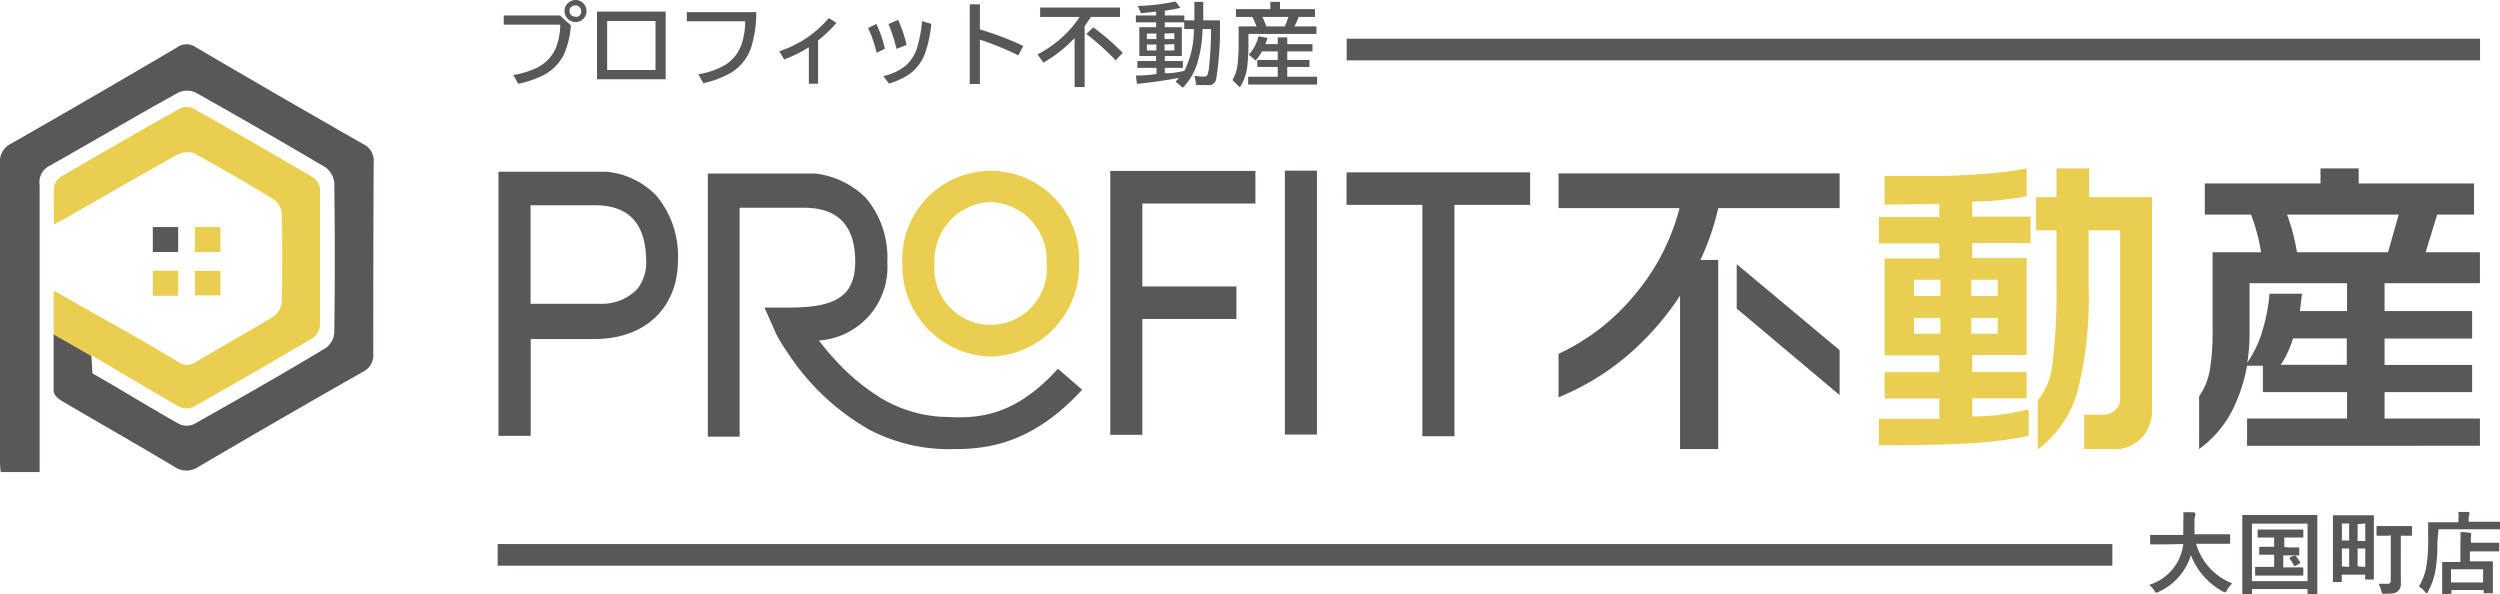 <svg xmlns="http://www.w3.org/2000/svg" viewBox="0 0 189.28 45"><defs><style>.cls-1{fill:#e9ce4f;}.cls-2{fill:#595757;}.cls-3{fill:none;}</style></defs><g id="レイヤー_2" data-name="レイヤー 2"><g id="レイヤー_1-2" data-name="レイヤー 1"><path class="cls-1" d="M153.44,12.75v2.11c-.59.11-1.22.2-1.91.28a19.14,19.14,0,0,1-2.21.12V16.4h4.42v2h-4.42v1.14h4.12v7.34h-4.12v1.28h4.12v2h-4.12v1.37a17.94,17.94,0,0,0,2.7-.21L153.6,31v2a32.28,32.28,0,0,1-4.76.58c-1.7.09-3.9.13-6.58.13v-2l4.57,0V30.18h-4.14v-2h4.14V26.91h-4.14V19.57h4.14V18.43h-4.57v-2h4.57v-1l-4.14.07V13.32c1.72,0,3.11,0,4.18,0s2.21-.08,3.45-.16A28,28,0,0,0,153.44,12.75Zm-8.53,9.66h2V21.18h-2Zm0,2.86h2v-1.2h-2Zm4.34-2.86h2V21.18h-2Zm0,2.86h2v-1.2h-2Zm8.92-12.52v2.18h4.76V31.05a2.92,2.92,0,0,1-.82,2.14A2.75,2.75,0,0,1,160,34h-2.2v-2.6h1.33a1.49,1.49,0,0,0,1-.33,1.18,1.18,0,0,0,.39-1V17.44h-2.39V21.6a29.07,29.07,0,0,1-.85,8.08,8.29,8.29,0,0,1-3,4.35V30.32a5.15,5.15,0,0,0,1.12-2.83,41.64,41.64,0,0,0,.3-5.79V17.44h-1.54V14.93h1.54V12.75Z"/><path class="cls-1" d="M75,27a6.88,6.88,0,0,0,6.7-7,6.7,6.7,0,1,0-13.38,0A6.88,6.88,0,0,0,75,27ZM75,15.3a4.39,4.39,0,0,1,4.24,4.62,4.26,4.26,0,1,1-8.48,0A4.39,4.39,0,0,1,75,15.3Z"/><path class="cls-2" d="M139.28,13.13v2.63h-9.19a18.72,18.72,0,0,1-.57,2,17.64,17.64,0,0,1-.78,1.92h1.35V34H127.2V22.39a21.56,21.56,0,0,1-4,4.54A19.38,19.38,0,0,1,118,30.08V26.79a16.47,16.47,0,0,0,5.8-4.51,16.53,16.53,0,0,0,3.36-6.52H118V13.13Zm0,13.38v3.4l-7.79-6.55V20Z"/><path class="cls-2" d="M178.58,12.75v1.14h8.73v2.36h-2.79l-.87,2.85h4.11v2.34h-7.22v2.11h6.63v2.08h-6.63v2h6.63v2.06h-6.63v2h7.22v2.06H170.13V31.69h7.57v-2h-6.37v-2h-1.2a12.45,12.45,0,0,1-1.19,3.52A8.38,8.38,0,0,1,166.5,34v-4a4.83,4.83,0,0,0,.81-2,16.6,16.6,0,0,0,.21-2.83V19.1h3.67a13.82,13.82,0,0,0-.31-1.45,12,12,0,0,0-.45-1.4h-3.5V13.89h8.76V12.75Zm-8.26,12.48a14.09,14.09,0,0,1-.17,2.22,8.3,8.3,0,0,0,1.18-2.55,13,13,0,0,0,.5-2.66h2.46l-.16,1.31h3.57V21.44h-7.38Zm2.36,2.39h5v-2h-4.07A7.69,7.69,0,0,1,172.68,27.62Zm1.23-8.52h6.89l.81-2.85h-8.45A15.65,15.65,0,0,1,173.91,19.1Z"/><path class="cls-2" d="M45.88,13h0c-.28,0-2.83,0-7.9,0h-.24v20h2.44V25.67H45c3.84,0,6.33-2.35,6.33-6a7.15,7.15,0,0,0-1.62-4.84A6,6,0,0,0,45.88,13Zm-.11,10-.71,0H40.17V15.54h4.89c2.52,0,3.81,1.37,3.86,4.08a3.3,3.3,0,0,1-.66,2.25A3.7,3.7,0,0,1,45.77,23Z"/><path class="cls-2" d="M79.94,28.09c-2.86,3.08-5.29,3.51-7.47,3.51l-1.29-.05A10.11,10.11,0,0,1,66.8,30.2a16,16,0,0,1-3.18-2.54A20.32,20.32,0,0,1,62,25.78a5.57,5.57,0,0,0,5.18-5.94A7,7,0,0,0,65.57,15a6.51,6.51,0,0,0-3.84-1.86H53.59V33.06H56V15.73h4.89c2.56,0,3.86,1.37,3.86,4.08,0,2.91-1.9,3.48-5.19,3.48l-1.68,0,.89,2a12.29,12.29,0,0,0,.91,1.48,18,18,0,0,0,6.17,5.78h0A13.07,13.07,0,0,0,72.35,34c2.5,0,5.83-.49,9.41-4.31l.17-.18L80.1,27.92Z"/><polygon class="cls-2" points="84.06 32.92 86.49 32.92 86.49 24.15 93.61 24.15 93.61 21.69 86.49 21.69 86.49 15.41 95.05 15.41 95.05 12.94 84.06 12.94 84.06 32.92"/><rect class="cls-2" x="97.28" y="12.92" width="2.43" height="19.98"/><polygon class="cls-2" points="101.95 13.05 101.95 15.51 107.69 15.51 107.69 33.03 110.12 33.03 110.12 15.51 115.85 15.51 115.85 13.05 101.95 13.05"/><path class="cls-1" d="M16.69,20.51v1.85H14.76V20.51Z"/><path class="cls-1" d="M11.57,22.39V20.5h1.92v1.89Z"/><path class="cls-2" d="M11.57,19.08V17.19h1.92v1.89Z"/><path class="cls-1" d="M14.76,19.08V17.19h1.93v1.89Z"/><path class="cls-3" d="M6.91,26.92l1.6.91c-.54-.32-1.07-.64-1.6-.94Z"/><path class="cls-2" d="M28.29,12.3a1.38,1.38,0,0,0-.79-1.39Q21.14,7.28,14.83,3.58a1.2,1.2,0,0,0-1.41,0Q7.14,7.28.83,10.88A1.48,1.48,0,0,0,0,12.36c0,7.43,0,14.86,0,22.3,0,.36,0,.72.06,1.08H3V34.46C3,27.65,3,20.83,3,14a1.38,1.38,0,0,1,.72-1.43C7,10.73,10.22,8.82,13.52,7A1.59,1.59,0,0,1,14.8,7q4.95,2.78,9.83,5.66a1.65,1.65,0,0,1,.68,1.19c.05,3.79.05,7.57,0,11.36a1.57,1.57,0,0,1-.62,1.12c-3.3,2-6.64,3.88-10,5.78a1.34,1.34,0,0,1-1.11,0C11.59,31,9,29.4,7,28.27l-.08-1.35L4.06,25.29c0,1.47,0,2.89,0,4.32,0,.25.32.57.58.72,2.84,1.68,5.71,3.3,8.55,5a1.61,1.61,0,0,0,1.86,0q6.18-3.63,12.41-7.17a1.39,1.39,0,0,0,.8-1.39Q28.26,19.52,28.29,12.3Z"/><path class="cls-1" d="M6.91,26.89c.53.3,1.06.62,1.6.94h0c1.68,1,3.39,2,5,2.93a1.28,1.28,0,0,0,1.06.08q4.59-2.57,9.11-5.25a1.32,1.32,0,0,0,.55-.95q0-5.16,0-10.32a1.21,1.21,0,0,0-.5-.87q-4.53-2.67-9.11-5.24a1.16,1.16,0,0,0-1,0c-3,1.69-6,3.42-9,5.16a1.18,1.18,0,0,0-.53.77c-.06.88,0,1.77,0,2.85.5-.27.8-.42,1.09-.59,2.75-1.57,5.48-3.16,8.25-4.69a1.63,1.63,0,0,1,1.29-.1c2,1.12,4.07,2.3,6.06,3.52a1.44,1.44,0,0,1,.55,1.06c.05,2.23.06,4.47,0,6.7A1.56,1.56,0,0,1,20.64,24c-1.9,1.16-3.86,2.24-5.78,3.38a1.18,1.18,0,0,1-1.41,0c-1.49-.91-3-1.77-4.54-2.64L4.06,22v3.32l2.85,1.63Z"/><path class="cls-2" d="M38.14,1.17H42.4l.82.75a6.31,6.31,0,0,1-.57,2.29,3.54,3.54,0,0,1-1.6,1.53,8.62,8.62,0,0,1-1.81.61l-.38-.67a6.64,6.64,0,0,0,1.75-.53,3,3,0,0,0,1.5-1.58,5.16,5.16,0,0,0,.31-1.7H38.14ZM43.55,0A.79.79,0,0,1,44,.12a.76.76,0,0,1,.31.33.76.76,0,0,1,.1.39.85.85,0,0,1-.23.57.82.82,0,0,1-.61.26.68.68,0,0,1-.34-.08.77.77,0,0,1-.34-.28.81.81,0,0,1-.15-.48.82.82,0,0,1,.38-.69A.83.83,0,0,1,43.55,0Zm0,.41a.42.42,0,0,0-.24.07.39.39,0,0,0-.19.36.44.44,0,0,0,.11.29.42.42,0,0,0,.32.13.41.41,0,0,0,.19,0A.39.39,0,0,0,44,.84a.4.4,0,0,0-.13-.31A.38.38,0,0,0,43.55.41Z"/><path class="cls-2" d="M45.2.88h5.2V6H45.2Zm.77.71V5.3h3.66V1.59Z"/><path class="cls-2" d="M52,.92h5.26a9,9,0,0,1-.41,2.74,3.59,3.59,0,0,1-1.46,1.82,7.3,7.3,0,0,1-2.14.82l-.38-.68a5.72,5.72,0,0,0,2.11-.75,3,3,0,0,0,1.16-1.5,5.45,5.45,0,0,0,.28-1.76H52Z"/><path class="cls-2" d="M61.24,6.34V3.58a10.51,10.51,0,0,1-1.87.92L59,3.88a8.29,8.29,0,0,0,2.15-1.06,8.56,8.56,0,0,0,1.6-1.45l.58.36a9.52,9.52,0,0,1-1.39,1.33V6.34Z"/><path class="cls-2" d="M66.37,4a8.85,8.85,0,0,0-.65-1.88l.63-.31A9.31,9.31,0,0,1,67,3.69Zm.51,1.77a4.23,4.23,0,0,0,1.69-.8,3,3,0,0,0,.89-1.44,9.89,9.89,0,0,0,.35-1.93l.7.21A9.11,9.11,0,0,1,70,4.14a3.41,3.41,0,0,1-1.29,1.57,6.36,6.36,0,0,1-1.4.62Zm1-2.07a13.4,13.4,0,0,0-.61-1.88L68,1.5a10.32,10.32,0,0,1,.64,1.9Z"/><path class="cls-2" d="M73.42.33h.77v1.9a22.35,22.35,0,0,1,3.28,1.25l-.37.71A22.93,22.93,0,0,0,74.19,3V6.36h-.77Z"/><path class="cls-2" d="M82.6,1.28c-.13.2-.29.43-.48.7V6.59h-.76V2.88A10.13,10.13,0,0,1,79,4.74l-.45-.62a8.59,8.59,0,0,0,3.2-2.84h-3V.57H84.8v.71Zm1.87,3.29a19.09,19.09,0,0,0-2.22-2l.52-.5A17,17,0,0,1,85,4Z"/><path class="cls-2" d="M90.43,1.54l0-1.4h.67l0,1.4h1.26A24.12,24.12,0,0,1,92.08,6a.59.59,0,0,1-.39.43,1.13,1.13,0,0,1-.42,0,5.18,5.18,0,0,1-.7,0l-.13-.7a3.56,3.56,0,0,0,.68.07.31.31,0,0,0,.3-.13,2.57,2.57,0,0,0,.12-.61,27.29,27.29,0,0,0,.15-2.74V2.2h-.64a9.78,9.78,0,0,1-.36,2.44,4.65,4.65,0,0,1-1.13,2L89,6.18a3,3,0,0,0,.26-.28q-1.65.3-3.18.45L86,5.72q.82,0,1.56-.12V5.14H86.11V4.62h1.42V4.24H86.26V2.06h1.27V1.69H86V1.17h1.53V.88L86.39,1,86.15.45A15.57,15.57,0,0,0,89,.11l.37.48a11.34,11.34,0,0,1-1.18.22v.36h1.48v.37Zm-2.88,1h-.72v.42h.72Zm0,.83h-.72v.45h.72Zm.62-.83v.42h.74V2.51Zm0,.83v.45h.74V3.34ZM90.4,2.2h-.74V1.69H88.19v.37h1.29V4.24H88.19v.38h1.37v.52H88.19v.4l.28,0c.37,0,.77-.09,1.2-.17a7,7,0,0,0,.72-3Z"/><path class="cls-2" d="M96.91.69h2.65v.59H98.32A4.22,4.22,0,0,1,98,2h1.67v.57H94.52v.58a15.6,15.6,0,0,1-.1,2,3.67,3.67,0,0,1-.55,1.46l-.56-.55a3.07,3.07,0,0,0,.4-1.27,13.86,13.86,0,0,0,.07-1.47V2h1.35a7.44,7.44,0,0,0-.31-.72H93.58V.69h2.6V.14h.73Zm-1.1,2.65h.93V2.83h.72v.51h1.91v.55H97.46v.65h1.68v.53H97.46v.74h2.26V6.4H94.5V5.81h2.24V5.07H95.19V4.54h1.55V3.89H95.55a3.17,3.17,0,0,1-.49.69l-.51-.44a3.13,3.13,0,0,0,.73-1.39l.69.12C95.92,3,95.86,3.2,95.81,3.34Zm-.23-2.06a6.33,6.33,0,0,1,.29.72h1.41q.16-.4.27-.72Z"/><rect class="cls-2" x="101.96" y="2.93" width="85.81" height="1.64"/><rect class="cls-2" x="37.68" y="41.19" width="122.25" height="1.64"/><path class="cls-2" d="M163.74,41.22c-.62,0-.83,0-.87,0s-.08,0-.08-.09v-.56c0-.07,0-.07.08-.07h2.43c0-.28,0-.59,0-.92a4.63,4.63,0,0,0,0-.79,7.29,7.29,0,0,1,.79,0c.06,0,.12.05.12.1a.37.37,0,0,1,0,.14,1,1,0,0,0-.06.48c0,.33,0,.65,0,.94h2.63c.06,0,.07,0,.07.07v.56c0,.08,0,.09-.07.09s-.26,0-.87,0h-1.64a4.59,4.59,0,0,0,2.74,3,2.2,2.2,0,0,0-.4.51c-.06.12-.09.17-.14.17a.4.4,0,0,1-.16-.06,5.28,5.28,0,0,1-2.43-2.76,4.2,4.2,0,0,1-.26.65,4.45,4.45,0,0,1-2.19,2.13.46.46,0,0,1-.16.06c-.06,0-.08,0-.16-.16a2.27,2.27,0,0,0-.39-.43,3.68,3.68,0,0,0,2.58-3.09Z"/><path class="cls-2" d="M169.85,45c-.07,0-.08,0-.08-.07s0-.51,0-2.63V40.94c0-1.35,0-1.83,0-1.87s0-.08.08-.08.27,0,.91,0h3.71c.63,0,.86,0,.91,0s.07,0,.07.08,0,.52,0,1.64v1.58c0,2.12,0,2.59,0,2.63s0,.07-.07.07h-.59c-.07,0-.08,0-.08-.07V44.6H170.5v.33c0,.06,0,.07-.07.07Zm.65-1h4.21V39.65H170.5Zm2.76-2.55H174c.07,0,.08,0,.08.07v.46c0,.06,0,.07-.08.07h-1.13v.91h.56c.64,0,.84,0,.88,0s.08,0,.08.08v.47c0,.07,0,.07-.08.07h-3.48c-.08,0-.09,0-.09-.07V43c0-.07,0-.08.09-.08s.24,0,.88,0h.47V42h-1.06c-.07,0-.07,0-.07-.07v-.46c0-.06,0-.07.07-.07h1.06V40.7H171c-.07,0-.07,0-.07-.08v-.45c0-.07,0-.08.07-.08h3.32c.06,0,.07,0,.07.08v.45c0,.07,0,.08-.07.08h-1.37v.71Zm.42.63c.06,0,.08,0,.13,0a3.46,3.46,0,0,1,.34.49c0,.06,0,.07-.06.11l-.29.16c-.09,0-.1,0-.14-.05a2.6,2.6,0,0,0-.31-.5c0-.06,0-.06.05-.11Z"/><path class="cls-2" d="M179.73,41.8c0,1.64,0,1.94,0,2s0,.08-.07.08h-.52c-.07,0-.07,0-.07-.08v-.29h-1.77V44c0,.06,0,.07-.07.07h-.53c-.06,0-.07,0-.07-.07s0-.37,0-2.09V40.7c0-1.22,0-1.57,0-1.61s0-.08.07-.08.25,0,.84,0h1.28c.59,0,.79,0,.84,0s.07,0,.07.08,0,.39,0,1.61Zm-2.42-.88h.55V39.64h-.55Zm.55,2V41.53h-.55v1.35Zm.64-3.24v1.28h.58V39.64Zm.58,3.24V41.53h-.58v1.35Zm1.77-2.36c-.59,0-.8,0-.84,0s-.08,0-.08-.08v-.57c0-.07,0-.08.08-.08s.25,0,.84,0h.85c.6,0,.8,0,.84,0s.08,0,.08.08v.57c0,.07,0,.08-.08.08s-.24,0-.77,0V43c0,.41,0,.79,0,1.09a.76.76,0,0,1-.23.68c-.16.13-.36.19-1,.18-.2,0-.2,0-.25-.22a1.89,1.89,0,0,0-.21-.53c.2,0,.41,0,.62,0s.31,0,.31-.27V40.52Z"/><path class="cls-2" d="M184.54,41a12.14,12.14,0,0,1-.15,2.2,5.23,5.23,0,0,1-.55,1.57c0,.09-.07.14-.1.14s-.07,0-.14-.11a2.49,2.49,0,0,0-.46-.4,4.28,4.28,0,0,0,.56-1.49,10.83,10.83,0,0,0,.14-2c0-.87,0-1.26,0-1.3s0-.07.07-.07h2.22v-.22a3.2,3.2,0,0,0,0-.56l.72,0c.07,0,.11,0,.11.08a.2.2,0,0,1,0,.13.59.59,0,0,0-.05.29v.24h2.4c.06,0,.06,0,.06.07V40c0,.07,0,.07-.06.07h-4.68Zm.43,4c-.07,0-.07,0-.07-.08s0-.2,0-1.09v-.5c0-.49,0-.66,0-.71s0-.07.07-.07h1.31V41.12a6.78,6.78,0,0,0,0-.83c.25,0,.44,0,.69.05.07,0,.12,0,.12.07a.33.33,0,0,1,0,.15,1.58,1.58,0,0,0,0,.53v0h1.14c.64,0,.87,0,.91,0s.08,0,.08.08v.5c0,.07,0,.08-.08.08s-.27,0-.91,0H187v.75h1.66c.07,0,.08,0,.08.07s0,.22,0,.62v.56c0,.88,0,1,0,1.09s0,.07-.08.07h-.55c-.06,0-.07,0-.07-.07v-.17h-2.43v.2c0,.07,0,.08-.07.08Zm.6-.9H188V43.1h-2.43Z"/></g></g></svg>
